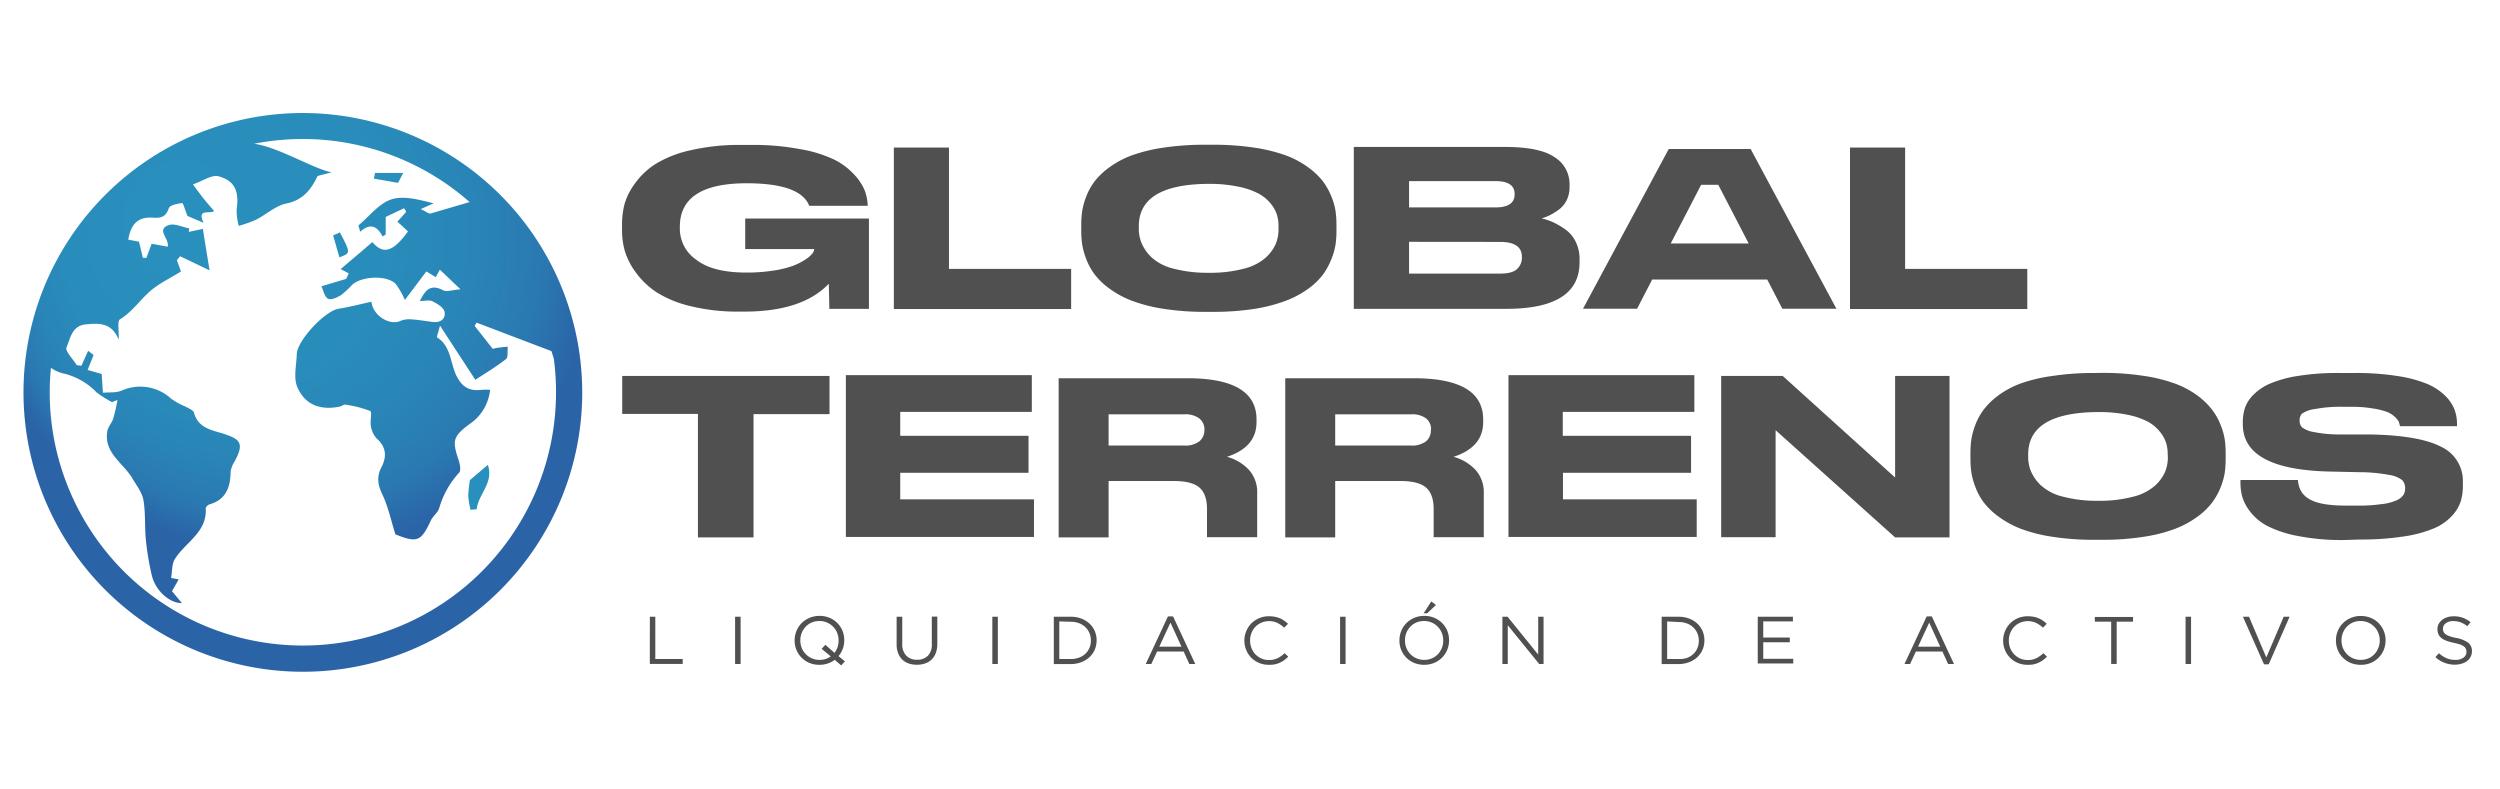 <svg id="Capa_1" data-name="Capa 1" xmlns="http://www.w3.org/2000/svg" xmlns:xlink="http://www.w3.org/1999/xlink" viewBox="0 0 532 168"><defs><style>.cls-1{fill:url(#Degradado_sin_nombre_22);}.cls-2{fill:url(#Degradado_sin_nombre_22-2);}.cls-3{fill:url(#Degradado_sin_nombre_22-3);}.cls-4{fill:url(#Degradado_sin_nombre_4);}.cls-5{fill:#4f504f;}.cls-6{fill:#4e4f4f;}</style><radialGradient id="Degradado_sin_nombre_22" cx="101.89" cy="103.71" r="3.74" gradientUnits="userSpaceOnUse"><stop offset="0" stop-color="#298fbc"/><stop offset="1" stop-color="#298fbc"/></radialGradient><radialGradient id="Degradado_sin_nombre_22-2" cx="72.47" cy="52.1" r="2.19" xlink:href="#Degradado_sin_nombre_22"/><radialGradient id="Degradado_sin_nombre_22-3" cx="82.69" cy="37.85" r="2.32" xlink:href="#Degradado_sin_nombre_22"/><radialGradient id="Degradado_sin_nombre_4" cx="93.5" cy="60.29" fx="33.569" fy="45.529" r="144.18" gradientUnits="userSpaceOnUse"><stop offset="0.04" stop-color="#298fbc"/><stop offset="0.23" stop-color="#298dbb"/><stop offset="0.33" stop-color="#2985b7"/><stop offset="0.4" stop-color="#2a79b1"/><stop offset="0.45" stop-color="#2a66a8"/><stop offset="0.46" stop-color="#2a64a7"/></radialGradient></defs><path class="cls-1" d="M100,102.16a25.06,25.06,0,0,0-.36,3.38,17.63,17.63,0,0,0,.49,2.95l1.31-.12c.35-3.23,3.7-5.67,2.37-9.44Z"/><path class="cls-2" d="M72.33,49.45l-1.44.64c.47,1.66.9,3.18,1.33,4.67C74.65,53.86,74.65,53.86,72.33,49.45Z"/><path class="cls-3" d="M85.8,36.8h-6c-.08.4-.15.81-.23,1.22l5.14.89C85.13,38.12,85.41,37.56,85.8,36.8Z"/><path class="cls-4" d="M64.45,24.05A59.45,59.45,0,1,0,123.9,83.5,59.52,59.52,0,0,0,64.45,24.05ZM118.32,83.5a53.87,53.87,0,0,1-107.74,0c0-1.76.09-3.51.26-5.22a7.83,7.83,0,0,0,3,1.27,14.51,14.51,0,0,1,6.68,3.91,21.26,21.26,0,0,0,3.32,2.11L25,85.12A39.7,39.7,0,0,1,24.12,89c-.31,1-1.15,1.84-1.3,2.83-.72,4.62,3.46,6.71,5.37,10,.86,1.48,2.06,3,2.33,4.56.48,2.8.24,5.72.53,8.57a58.79,58.79,0,0,0,1.25,7.45c.77,3.34,3.88,6,6.4,5.92l-2.1-2.53c.55-1,1-1.71,1.42-2.51l-1.61-.3c.25-1.41.14-2.94.79-4,2.21-3.59,6.89-5.66,6.58-10.82,0-.27.47-.74.8-.84,3.52-1,4.46-3.65,4.5-7a5.6,5.6,0,0,1,.9-2.22c1.87-3.59,1.42-4.61-2.49-5.83-2.56-.79-5.34-1.23-6.22-4.48-.16-.56-1.19-.92-1.85-1.3a15,15,0,0,1-3-1.66,9.68,9.68,0,0,0-10.52-1.72c-1.2.5-2.67.32-4,.46-.09-1.31-.17-2.62-.26-4l-3-.85c.49-1.23.89-2.21,1.28-3.18l-1.16-.9-1.44,3.18-1-.13c-.78-1.29-2.51-3-2.17-3.79.82-1.88,1.16-4.62,4.11-4.88,2.75-.24,5.47-.49,7,3.26.08-1.9-.34-4,.28-4.34,2.49-1.53,4.07-3.86,6.13-5.74s4.49-2.95,6.84-4.44c-.25-.69-.56-1.55-.86-2.4l.68-.84,6.27,3c-.55-3.41-1-6-1.42-8.83l-3,.65.09-.75c-1.48-.27-3.18-1.14-4.39-.69-2.71,1,.21,2.82-.19,4.59l-3.42-.63c-.41,1.13-.76,2.09-1.12,3h-.75l-.82-3.44L27.29,51c.59-3.43,2.14-4.89,5.24-4.68,1.73.11,2.76-.12,3.38-2,.22-.65,1.84-1,2.85-1.1.24,0,.63,1.5,1.13,2.73l3.43,1.47c-1.43-3.15,1.23-1.78,2.24-2.51-.84-1-1.57-1.81-2.25-2.67s-1.31-1.72-2.25-3c2-.69,4-2.11,5.45-1.72,3.52.94,4.4,3.28,3.85,7.06a12.58,12.58,0,0,0,.45,3.49,30.13,30.13,0,0,0,3.67-1.31c2.19-1.12,4.18-3,6.48-3.46,3.58-.74,5.25-3,6.63-5.86l3-.77c-3.74-.66-11.31-5.37-16.52-6.08A53.67,53.67,0,0,1,99.93,43l-8.25,2.42c-.45.14-1.12-.46-2.15-.93l2.75-1.23c-3-.71-6.33-1.7-9-.83s-4.66,3.61-7,5.53l.36,1.36c2.31-2.06,3.7-1,4.79,1l.65-.43V46.16L86,44.31l.44.76-1.87,2.1,2.25,2.08c-3.27,4.49-5.32,4.91-7.59,2.26-2.29,2-4.58,3.92-6.75,5.76l1.74.9c-.19.39-.37.78-.56,1.18l-5.26,1.57c.43.89.66,2.28,1.4,2.64s2-.29,2.83-.8A21.68,21.68,0,0,0,75,60.55c2.21-1.89,7.66-2,9.31,0a18.34,18.34,0,0,1,1.85,3.28l4.57-6.07,2,1.22.87-1.6,4.39,4.18c-1.66.12-2.93.61-3.72.2-2.69-1.41-3.78,0-4.92,2.29,1.11,0,2-.26,2.67.06,1,.51,2.36,1.29,2.56,2.18.34,1.42-.72,2.42-2.39,2.23-1.5-.17-3-.45-4.49-.55a5.11,5.11,0,0,0-2.47.31c-2.2,1.06-5.84-1-6.19-4.08-2.36.52-4.64,1.14-7,1.5-2.86.45-8.81,6.75-8.89,9.67-.06,2.35-.73,5,.12,7,1.66,3.86,5,5,9.09,4.14.39-.08.79-.47,1.12-.4a22.88,22.88,0,0,1,5.31,1.36c.42.19-.07,2.08.13,3.14a5,5,0,0,0,1.2,2.66c2.12,1.88,2.23,3.92,1,6.26-1,2-.72,3.68.25,5.71,1.25,2.62,1.85,5.56,2.77,8.47,4.64,1.86,5.45,1.53,7.52-2.9.45-1,1.51-1.7,1.8-2.68a18.86,18.86,0,0,1,4.26-7.57c.45-.51.1-2-.2-2.88-1.31-3.92-1.08-4.85,2.37-7.41a10,10,0,0,0,4.4-7.32,15.29,15.29,0,0,0-1.68,0c-2.36.28-4-.25-5.31-2.66-1.53-2.77-1.17-6.51-4.28-8.49-.14-.1.23-1,.61-2.5l7.52,11.52c2-1.31,4.36-2.72,6.52-4.4.51-.4.27-1.74.38-2.65-.76.08-1.52.15-2.27.25a6.43,6.43,0,0,0-.92.23L101,69.34l.42-.68,15.93,6.06.51,1.66A53.88,53.88,0,0,1,118.32,83.5Z"/><path class="cls-5" d="M157.33,66.31A41.94,41.94,0,0,1,147,65.16a23.91,23.91,0,0,1-7.21-2.92,16.84,16.84,0,0,1-4.4-4.15A15,15,0,0,1,133,53.53a16,16,0,0,1-.63-4.45V47.79a17.39,17.39,0,0,1,.53-4.35A13.62,13.62,0,0,1,135.15,39a15.79,15.79,0,0,1,4.34-4.1A24,24,0,0,1,146.85,32a45.83,45.83,0,0,1,10.88-1.16h2.16a53.4,53.4,0,0,1,10.55.93A27.18,27.18,0,0,1,177.6,34a14.73,14.73,0,0,1,4.24,3.22,11,11,0,0,1,2.21,3.41,10.11,10.11,0,0,1,.6,3.16v0H172.2Q170.34,39,158.88,39q-14.2,0-14.21,9.26v.51a8,8,0,0,0,3.49,6.5Q151.66,58,158.78,58a36.23,36.23,0,0,0,5.73-.41,21.58,21.58,0,0,0,4.17-1,13.51,13.51,0,0,0,2.64-1.32,6.32,6.32,0,0,0,1.5-1.26,1.65,1.65,0,0,0,.43-.88V53H158.58V46.5h26.33V65.72h-8.43s-.06-3.08-.11-5.35q-5.62,5.94-18,5.94Z"/><path class="cls-5" d="M201.94,31.4V57.22h26v8.54H190.21V31.4Z"/><path class="cls-5" d="M258.07,30.8a58.27,58.27,0,0,1,8.86.62,35.12,35.12,0,0,1,6.67,1.64,19.43,19.43,0,0,1,4.71,2.5,15.65,15.65,0,0,1,3.15,2.95,14,14,0,0,1,1.83,3.24,13.69,13.69,0,0,1,.91,3.14,20.78,20.78,0,0,1,.2,2.91v1.38a20.63,20.63,0,0,1-.2,2.87,14.26,14.26,0,0,1-.91,3.16,14.53,14.53,0,0,1-1.81,3.28,14.74,14.74,0,0,1-3.15,3A20.28,20.28,0,0,1,273.62,64,33.88,33.88,0,0,1,267,65.72a56.12,56.12,0,0,1-8.88.64h-1.6a56.69,56.69,0,0,1-8.91-.64A33.93,33.93,0,0,1,240.87,64a20.28,20.28,0,0,1-4.71-2.54,15.14,15.14,0,0,1-3.17-3,13.48,13.48,0,0,1-1.82-3.28,15.8,15.8,0,0,1-.88-3.16,20.63,20.63,0,0,1-.2-2.87V47.8a20.39,20.39,0,0,1,.2-2.89,15.65,15.65,0,0,1,.88-3.14A13,13,0,0,1,233,38.51a15.31,15.31,0,0,1,3.14-2.95,19.62,19.62,0,0,1,4.71-2.5,35.15,35.15,0,0,1,6.72-1.64,59.34,59.34,0,0,1,8.91-.62Zm14,17.32a8.2,8.2,0,0,0-.35-2.45,7.21,7.21,0,0,0-1.36-2.4,8.45,8.45,0,0,0-2.62-2.12,16.17,16.17,0,0,0-4.38-1.46,29.63,29.63,0,0,0-5.16-.56h-1.59q-14.26.26-14.27,9v.55a7.9,7.9,0,0,0,.63,3.14,9.09,9.09,0,0,0,2.14,3,10.65,10.65,0,0,0,4.68,2.36,28.1,28.1,0,0,0,7,.87H258a27.69,27.69,0,0,0,6.55-.84,11.19,11.19,0,0,0,4.71-2.31,8.92,8.92,0,0,0,2.19-2.93,8.14,8.14,0,0,0,.62-3.14Z"/><path class="cls-5" d="M288.09,31.27h32.15q7.47,0,10.6,2.2A6.69,6.69,0,0,1,334,39.14v.65a6.35,6.35,0,0,1-.63,2.85,5.49,5.49,0,0,1-1.69,2,13.74,13.74,0,0,1-1.92,1.18,10.06,10.06,0,0,1-1.72.65,12.65,12.65,0,0,1,2.37.78A16.82,16.82,0,0,1,333,48.75a6.85,6.85,0,0,1,2.27,2.62,8.17,8.17,0,0,1,.86,3.79v.65q0,9.9-15.55,9.91H288.09Zm11.76,12.87h18.37q4.09,0,4.09-2.77v-.1q0-2.73-4.09-2.73H299.85Zm0,7.32v6.76h19.38q2.63,0,3.63-1a3.23,3.23,0,0,0,1-2.36v-.19c0-2.13-1.54-3.19-4.64-3.19Z"/><path class="cls-5" d="M390.79,65.7H379.28l-3.21-6.21H351.58l-3.21,6.21H336.86l18.25-34h17.42ZM372.12,51.81l-6.47-12.48H362l-6.47,12.48Z"/><path class="cls-5" d="M405.41,31.4V57.22h26v8.54H393.68V31.4Z"/><path class="cls-5" d="M148.52,88.08H132.41V80h44.11v8.13H160.35v26.23H148.52Z"/><path class="cls-5" d="M219.57,79.83v7.82h-28v5.09h27.3v7.87h-27.3v5.65h28.46v8H180V79.83Z"/><path class="cls-5" d="M267.53,105v9.32H256.85v-6c0-2.1-.53-3.61-1.59-4.55s-2.89-1.41-5.48-1.41H235.91v12H225.28V80.49h27.38q14.73,0,14.73,8.77v.55q0,5.35-6.29,7.4a9.9,9.9,0,0,1,4.65,2.75A7.1,7.1,0,0,1,267.53,105ZM256.31,91.44a3,3,0,0,0-1.05-2.36,4.89,4.89,0,0,0-3.24-.91H235.91v6.64H252a4.89,4.89,0,0,0,3.24-.91,3,3,0,0,0,1.05-2.41Z"/><path class="cls-5" d="M315.75,105v9.32H305.08v-6c0-2.1-.54-3.61-1.6-4.55s-2.89-1.41-5.48-1.41H284.13v12H273.5V80.49h27.38q14.73,0,14.74,8.77v.55q0,5.35-6.3,7.4A9.94,9.94,0,0,1,314,100,7.14,7.14,0,0,1,315.75,105ZM304.53,91.44a3,3,0,0,0-1-2.36,4.89,4.89,0,0,0-3.24-.91H284.13v6.64h16.11a4.89,4.89,0,0,0,3.24-.91,3,3,0,0,0,1-2.41Z"/><path class="cls-5" d="M360.56,79.83v7.82h-28v5.09h27.3v7.87H332.6v5.65h28.46v8H321V79.83Z"/><path class="cls-5" d="M379.36,80l23.92,21.62V80h11.58v34.36H403.28L377.85,91.55v22.76H366.27V80Z"/><path class="cls-5" d="M447.29,79.35a56.94,56.94,0,0,1,8.86.63,33.66,33.66,0,0,1,6.67,1.64,19.25,19.25,0,0,1,4.71,2.49,15.33,15.33,0,0,1,3.14,3,13.38,13.38,0,0,1,1.84,3.23,14.37,14.37,0,0,1,.91,3.14,20.78,20.78,0,0,1,.2,2.91v1.38a20.63,20.63,0,0,1-.2,2.87,14.66,14.66,0,0,1-.91,3.16A14.32,14.32,0,0,1,470.7,107a14.74,14.74,0,0,1-3.15,3,20.28,20.28,0,0,1-4.71,2.54,32.53,32.53,0,0,1-6.67,1.69,56.12,56.12,0,0,1-8.88.64h-1.6a56.69,56.69,0,0,1-8.91-.64,32.86,32.86,0,0,1-6.7-1.69,20.41,20.41,0,0,1-4.7-2.54,15.14,15.14,0,0,1-3.17-3,13.3,13.3,0,0,1-1.82-3.28,15.62,15.62,0,0,1-.88-3.16,20.63,20.63,0,0,1-.2-2.87V96.35a20.39,20.39,0,0,1,.2-2.89,15.84,15.84,0,0,1,.88-3.14,12.93,12.93,0,0,1,1.82-3.25,15.33,15.33,0,0,1,3.14-3,19.41,19.41,0,0,1,4.71-2.49A33.71,33.71,0,0,1,436.78,80a58,58,0,0,1,8.91-.63Zm14,17.32a8.2,8.2,0,0,0-.35-2.45,7.21,7.21,0,0,0-1.36-2.4A8.45,8.45,0,0,0,457,89.7a16.17,16.17,0,0,0-4.38-1.46,29.69,29.69,0,0,0-5.16-.55c-.42,0-1.3,0-1.59,0q-14.26.27-14.27,9v.56a7.93,7.93,0,0,0,.63,3.14,9.16,9.16,0,0,0,2.14,2.95,10.65,10.65,0,0,0,4.68,2.36,28.1,28.1,0,0,0,7,.87h1.2a27.69,27.69,0,0,0,6.55-.84,11.08,11.08,0,0,0,4.7-2.31,8.65,8.65,0,0,0,2.19-2.93,7.93,7.93,0,0,0,.63-3.14Z"/><path class="cls-5" d="M498.67,114.92a48.43,48.43,0,0,1-9.77-.88,24.21,24.21,0,0,1-6.44-2.13,11.15,11.15,0,0,1-3.6-3,9.73,9.73,0,0,1-1.71-3.21,11.59,11.59,0,0,1-.38-3.05v-.51H489c.27,3.64,2.92,5.45,10.07,5.45h2.72a31.76,31.76,0,0,0,4.89-.3,10.65,10.65,0,0,0,3.37-.85,3.51,3.51,0,0,0,1.41-1.13,2.63,2.63,0,0,0,.35-1.37,2.46,2.46,0,0,0-.6-1.75,5.87,5.87,0,0,0-2.82-1.13,34.84,34.84,0,0,0-6.4-.58l-3.69-.08-2.75-.06q-18.29-.46-18.28-10.07v-.41a9.69,9.69,0,0,1,.46-3.07A7.35,7.35,0,0,1,479.54,84a11.09,11.09,0,0,1,3.55-2.38A24.91,24.91,0,0,1,489,80a52.68,52.68,0,0,1,8.67-.63h3.47a56.44,56.44,0,0,1,9.06.65,27.61,27.61,0,0,1,6.27,1.66,12.29,12.29,0,0,1,3.83,2.5,8.49,8.49,0,0,1,2,2.93,8.68,8.68,0,0,1,.55,3.12v.46H510.71a4.7,4.7,0,0,0-.28-1,4.21,4.21,0,0,0-.83-1,5.14,5.14,0,0,0-1.71-1.06,16,16,0,0,0-3.15-.74,25.47,25.47,0,0,0-4.31-.32h-1.75a29,29,0,0,0-6.1.48,6.19,6.19,0,0,0-2.75,1,2.12,2.12,0,0,0-.47,1.45,2,2,0,0,0,.52,1.44,5.7,5.7,0,0,0,2.52,1,27.64,27.64,0,0,0,5.62.51l2.75,0,3.54,0q10.47.19,15.13,2.61a8,8,0,0,1,4.66,7.6v.65a11.44,11.44,0,0,1-.46,3.39,8.28,8.28,0,0,1-1.86,3.07,11,11,0,0,1-3.75,2.63,26.31,26.31,0,0,1-6.39,1.74,59.79,59.79,0,0,1-9.49.67Z"/><path class="cls-5" d="M138.29,131.24h1.16v9h5.83v1.05h-7Z"/><path class="cls-5" d="M156.43,131.24h1.17V141.3h-1.17Z"/><path class="cls-5" d="M179,141.6l-1.38-1.19a5,5,0,0,1-1.48.78,5.3,5.3,0,0,1-1.77.28,5.58,5.58,0,0,1-2.16-.41,5.25,5.25,0,0,1-1.66-1.13,5,5,0,0,1-1.07-1.65,5.13,5.13,0,0,1-.38-2v0a5.32,5.32,0,0,1,.38-2,5.18,5.18,0,0,1,1.08-1.66,5.38,5.38,0,0,1,3.84-1.56,5.39,5.39,0,0,1,2.15.42,5.09,5.09,0,0,1,1.66,1.13,4.82,4.82,0,0,1,1.08,1.65,5.26,5.26,0,0,1,.37,2v0a5.22,5.22,0,0,1-.32,1.81,5.43,5.43,0,0,1-.9,1.55l1.36,1.12Zm-4.6-1.18a4.26,4.26,0,0,0,1.3-.19,3.73,3.73,0,0,0,1.09-.55l-1.94-1.61.79-.85,1.94,1.71a4.16,4.16,0,0,0,.65-1.21,4.36,4.36,0,0,0,.22-1.42v0a4.31,4.31,0,0,0-.3-1.61,4,4,0,0,0-.85-1.32,4.23,4.23,0,0,0-1.3-.89,4,4,0,0,0-1.63-.33,4.17,4.17,0,0,0-1.64.32,3.87,3.87,0,0,0-1.28.89,4.4,4.4,0,0,0-.84,1.3,4.31,4.31,0,0,0-.3,1.61v0a4.32,4.32,0,0,0,.3,1.62,4,4,0,0,0,.86,1.31,3.92,3.92,0,0,0,1.29.89A4,4,0,0,0,174.35,140.42Z"/><path class="cls-5" d="M195.11,141.46a5.41,5.41,0,0,1-1.76-.28,3.83,3.83,0,0,1-1.36-.83,3.76,3.76,0,0,1-.88-1.38,5.18,5.18,0,0,1-.31-1.88v-5.85H192V137a3.48,3.48,0,0,0,.84,2.51,3.06,3.06,0,0,0,2.33.88,3.11,3.11,0,0,0,2.27-.83,3.34,3.34,0,0,0,.85-2.49v-5.85h1.17V137a5.66,5.66,0,0,1-.31,1.93,4,4,0,0,1-.88,1.4,3.76,3.76,0,0,1-1.37.84A5.37,5.37,0,0,1,195.11,141.46Z"/><path class="cls-5" d="M211.17,131.24h1.17V141.3h-1.17Z"/><path class="cls-5" d="M224.25,131.24h3.6a6.4,6.4,0,0,1,2.23.38,5.35,5.35,0,0,1,1.74,1.06,4.74,4.74,0,0,1,1.14,1.59,5,5,0,0,1,.4,2v0a5.09,5.09,0,0,1-.4,2,4.74,4.74,0,0,1-1.14,1.59,5.35,5.35,0,0,1-1.74,1.06,6.18,6.18,0,0,1-2.23.39h-3.6Zm1.17,1v8h2.43a5.08,5.08,0,0,0,1.78-.3,4,4,0,0,0,1.35-.83,3.77,3.77,0,0,0,.86-1.26,4,4,0,0,0,.3-1.56v0a4.09,4.09,0,0,0-.3-1.56,3.77,3.77,0,0,0-.86-1.26,4,4,0,0,0-1.35-.85,5.08,5.08,0,0,0-1.78-.31Z"/><path class="cls-5" d="M248.54,131.17h1.09l4.72,10.13h-1.26l-1.21-2.66h-5.64L245,141.3h-1.19Zm2.88,6.44-2.35-5.12-2.37,5.12Z"/><path class="cls-5" d="M270,141.47a5.19,5.19,0,0,1-3.72-1.5,5,5,0,0,1-1.08-1.64,5.14,5.14,0,0,1-.4-2v0a5,5,0,0,1,.4-2,5.29,5.29,0,0,1,1.08-1.66,5.17,5.17,0,0,1,1.66-1.12,5.35,5.35,0,0,1,2.1-.41,6.19,6.19,0,0,1,1.28.12,5,5,0,0,1,1.06.32,4.86,4.86,0,0,1,.9.5,7.19,7.19,0,0,1,.8.66l-.8.83a6.54,6.54,0,0,0-1.43-1,3.91,3.91,0,0,0-1.82-.39,4,4,0,0,0-2.87,1.19,4,4,0,0,0-.84,1.32,4.31,4.31,0,0,0-.3,1.61v0a4.34,4.34,0,0,0,.3,1.63,4,4,0,0,0,.84,1.32,4,4,0,0,0,1.28.88,3.8,3.8,0,0,0,1.59.32,4,4,0,0,0,1.83-.38,6.26,6.26,0,0,0,1.51-1.07l.77.74a7.92,7.92,0,0,1-.83.72,5.25,5.25,0,0,1-.94.55,4.9,4.9,0,0,1-1.08.36A5.75,5.75,0,0,1,270,141.47Z"/><path class="cls-5" d="M285.17,131.24h1.17V141.3h-1.17Z"/><path class="cls-5" d="M303.06,141.47a5.57,5.57,0,0,1-2.15-.41,5.25,5.25,0,0,1-1.66-1.13,5.18,5.18,0,0,1-1.08-1.65,5.32,5.32,0,0,1-.37-2v0a5.32,5.32,0,0,1,.38-2,5.18,5.18,0,0,1,1.08-1.66,5.33,5.33,0,0,1,3.83-1.56,5.4,5.4,0,0,1,2.16.42,5.09,5.09,0,0,1,1.66,1.13,5,5,0,0,1,1.08,1.65,5.26,5.26,0,0,1,.37,2v0a5.41,5.41,0,0,1-.38,2,5.12,5.12,0,0,1-2.75,2.79A5.49,5.49,0,0,1,303.06,141.47Zm0-1.05a4,4,0,0,0,1.64-.32,3.85,3.85,0,0,0,1.28-.88,4.45,4.45,0,0,0,.84-1.31,4.27,4.27,0,0,0,.3-1.61v0a4.31,4.31,0,0,0-.3-1.61,4,4,0,0,0-.86-1.32,4.07,4.07,0,0,0-1.29-.89,4,4,0,0,0-1.64-.33,4.16,4.16,0,0,0-1.63.32,3.87,3.87,0,0,0-1.28.89,4.4,4.4,0,0,0-.84,1.3,4.31,4.31,0,0,0-.3,1.61v0a4.32,4.32,0,0,0,.3,1.62,4.17,4.17,0,0,0,.85,1.31,4.07,4.07,0,0,0,1.3.89A4,4,0,0,0,303.09,140.42Z"/><path class="cls-5" d="M319.71,131.24h1.1l6.52,8.06v-8.06h1.14V141.3h-.93l-6.69-8.25v8.25h-1.14Z"/><path class="cls-5" d="M353.6,131.24h3.59a6.4,6.4,0,0,1,2.23.38,5.39,5.39,0,0,1,1.75,1.06,4.86,4.86,0,0,1,1.13,1.59,5,5,0,0,1,.4,2v0a5.09,5.09,0,0,1-.4,2,4.86,4.86,0,0,1-1.13,1.59,5.39,5.39,0,0,1-1.75,1.06,6.18,6.18,0,0,1-2.23.39H353.6Zm1.17,1v8h2.42A5,5,0,0,0,359,140a4,4,0,0,0,1.35-.83,3.77,3.77,0,0,0,.86-1.26,4,4,0,0,0,.3-1.56v0a4.09,4.09,0,0,0-.3-1.56,3.77,3.77,0,0,0-.86-1.26,4,4,0,0,0-1.35-.85,5,5,0,0,0-1.78-.31Z"/><path class="cls-5" d="M374.05,131.24h7.48v1h-6.31v3.43h5.65v1h-5.65v3.52h6.39v1h-7.56Z"/><path class="cls-5" d="M410,131.17h1.09l4.72,10.13h-1.25l-1.22-2.66H407.7l-1.23,2.66h-1.2Zm2.88,6.44-2.35-5.12-2.37,5.12Z"/><path class="cls-5" d="M431.46,141.47a5.2,5.2,0,0,1-2.07-.4,5,5,0,0,1-1.64-1.1,4.86,4.86,0,0,1-1.09-1.64,5.32,5.32,0,0,1-.39-2v0a5.22,5.22,0,0,1,.39-2,5.15,5.15,0,0,1,1.09-1.66,5,5,0,0,1,1.65-1.12,5.42,5.42,0,0,1,2.1-.41,6.12,6.12,0,0,1,1.28.12,4.86,4.86,0,0,1,1.06.32,5.3,5.3,0,0,1,.91.5,8.12,8.12,0,0,1,.79.66l-.79.83a7,7,0,0,0-1.43-1,4.3,4.3,0,0,0-3.42-.07,3.88,3.88,0,0,0-1.27.87,4.22,4.22,0,0,0-.85,1.32,4.31,4.31,0,0,0-.3,1.61v0a4.34,4.34,0,0,0,.3,1.63,4.22,4.22,0,0,0,.85,1.32,3.91,3.91,0,0,0,1.27.88,3.83,3.83,0,0,0,1.59.32,4,4,0,0,0,1.83-.38,6.08,6.08,0,0,0,1.51-1.07l.77.74a7,7,0,0,1-.83.72,5.37,5.37,0,0,1-2,.91A5.75,5.75,0,0,1,431.46,141.47Z"/><path class="cls-5" d="M449.26,132.29h-3.48v-1h8.13v1h-3.48v9h-1.17Z"/><path class="cls-5" d="M465.09,131.24h1.17V141.3h-1.17Z"/><path class="cls-5" d="M477.29,131.24h1.3l3.68,8.67,3.7-8.67h1.26l-4.45,10.13h-1Z"/><path class="cls-5" d="M502.35,141.47a5.53,5.53,0,0,1-2.15-.41,5.14,5.14,0,0,1-1.66-1.13,5,5,0,0,1-1.08-1.65,5.32,5.32,0,0,1-.37-2v0a5.19,5.19,0,0,1,1.46-3.64,5.18,5.18,0,0,1,1.67-1.13,5.24,5.24,0,0,1,2.16-.43,5.4,5.4,0,0,1,2.16.42,5.09,5.09,0,0,1,1.66,1.13,5,5,0,0,1,1.07,1.65,5.08,5.08,0,0,1,.38,2v0a5.41,5.41,0,0,1-.38,2,5.1,5.1,0,0,1-2.76,2.79A5.4,5.4,0,0,1,502.35,141.47Zm0-1.05a4,4,0,0,0,1.64-.32,3.85,3.85,0,0,0,1.28-.88,4.23,4.23,0,0,0,.83-1.31,4.09,4.09,0,0,0,.31-1.61v0a4.12,4.12,0,0,0-.31-1.61,3.8,3.8,0,0,0-.85-1.32,4.07,4.07,0,0,0-1.29-.89,4,4,0,0,0-1.64-.33,4.16,4.16,0,0,0-1.63.32,3.77,3.77,0,0,0-1.28.89,4.21,4.21,0,0,0-.84,1.3,4.31,4.31,0,0,0-.3,1.61v0a4.32,4.32,0,0,0,.3,1.62,4.17,4.17,0,0,0,.85,1.31,4.07,4.07,0,0,0,1.3.89A4,4,0,0,0,502.38,140.42Z"/><path class="cls-5" d="M522.48,141.44a6,6,0,0,1-4.23-1.61L519,139a6,6,0,0,0,1.64,1.07,4.79,4.79,0,0,0,1.91.35,2.7,2.7,0,0,0,1.68-.48,1.48,1.48,0,0,0,.63-1.23v0a1.61,1.61,0,0,0-.12-.63,1.31,1.31,0,0,0-.41-.51,3.27,3.27,0,0,0-.82-.42,12.9,12.9,0,0,0-1.34-.36,9.75,9.75,0,0,1-1.55-.43,4.12,4.12,0,0,1-1.09-.58,2.31,2.31,0,0,1-.63-.81,2.6,2.6,0,0,1-.21-1.08v0a2.39,2.39,0,0,1,.25-1.09,2.81,2.81,0,0,1,.71-.87,3.7,3.7,0,0,1,1.08-.57,4.26,4.26,0,0,1,1.36-.21,5.48,5.48,0,0,1,3.64,1.24l-.68.87a5.13,5.13,0,0,0-1.45-.83,4.65,4.65,0,0,0-1.54-.26,2.55,2.55,0,0,0-1.61.47,1.42,1.42,0,0,0-.59,1.15v0a1.59,1.59,0,0,0,.12.64,1.29,1.29,0,0,0,.43.52,3,3,0,0,0,.85.43,11.4,11.4,0,0,0,1.4.37,6.26,6.26,0,0,1,2.55,1,2.18,2.18,0,0,1,.82,1.81v0a2.64,2.64,0,0,1-.26,1.17,2.76,2.76,0,0,1-.73.9,3.24,3.24,0,0,1-1.11.57A4.64,4.64,0,0,1,522.48,141.44Z"/><polygon class="cls-6" points="303.71 130.5 302.95 130.5 304.57 127.99 305.57 128.74 303.71 130.5"/></svg>